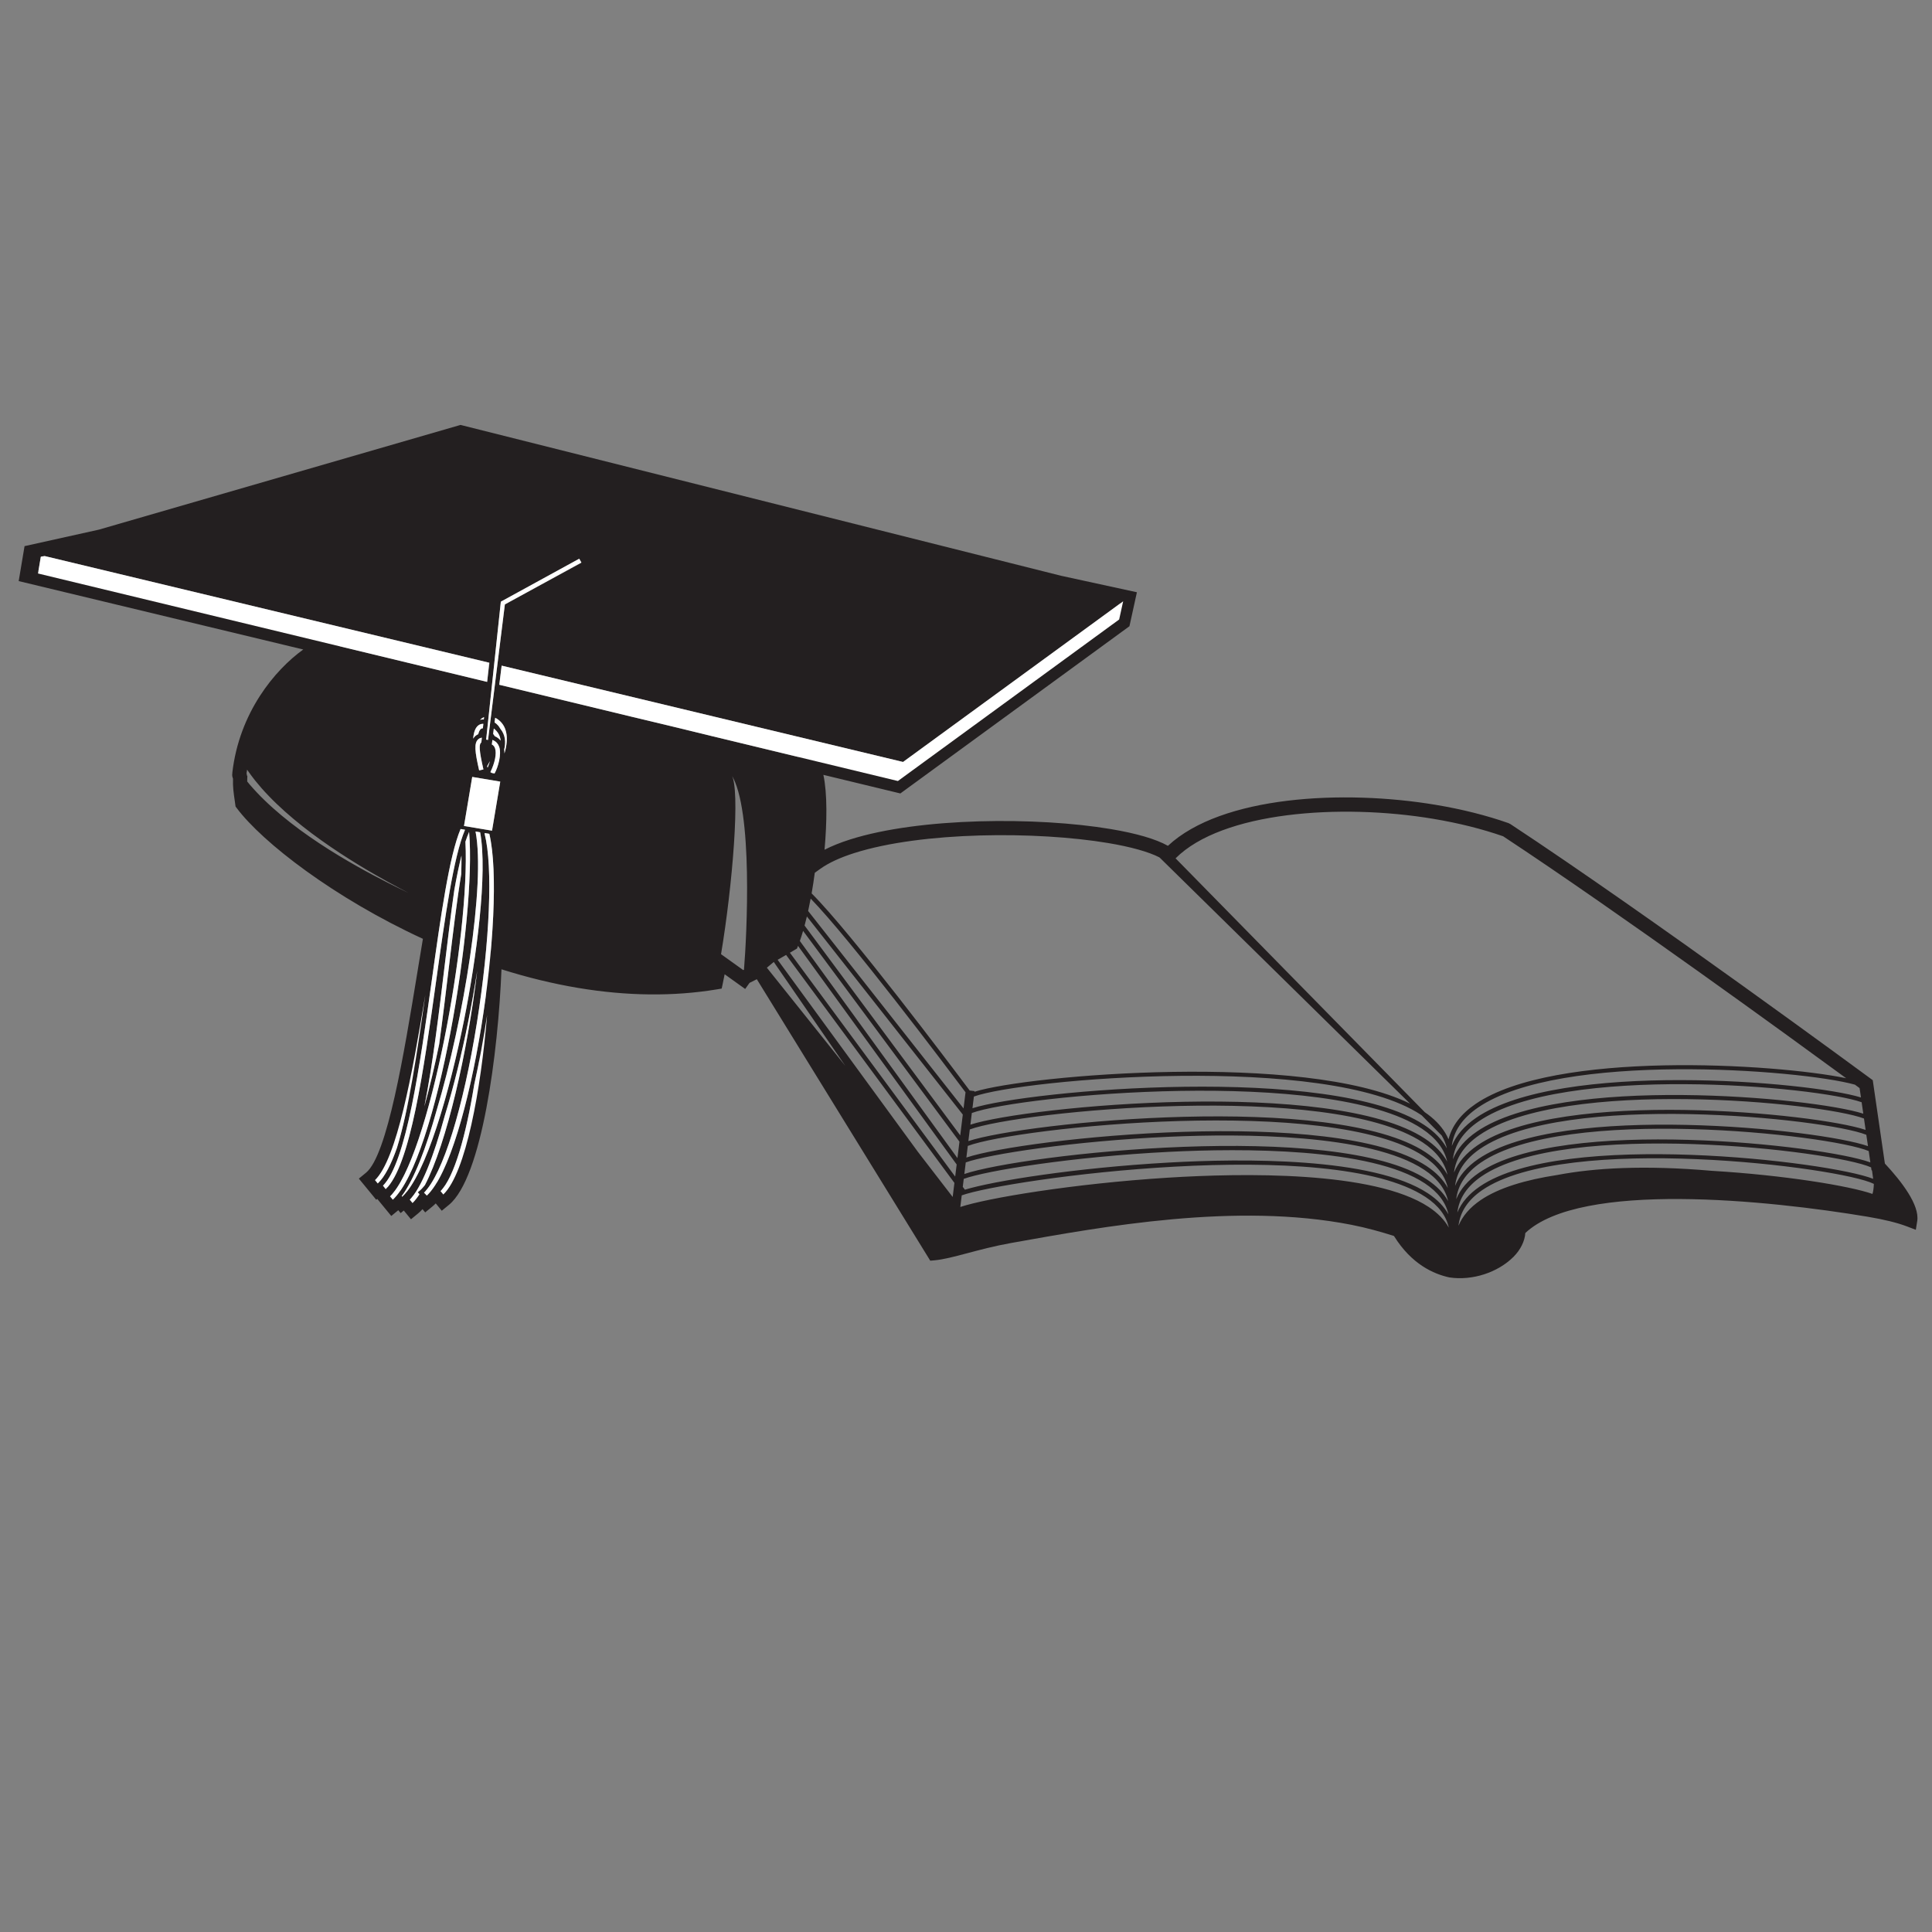 <?xml version="1.0" encoding="UTF-8"?>
<svg version="1.1" viewBox="0 0 800 800" xml:space="preserve" xmlns="http://www.w3.org/2000/svg"><rect x="0" y="0" width="800" height="800" fill="#808080" stroke="none"/><defs><clipPath id="a"><path d="m0 600h600v-600h-600z"/></clipPath></defs><g transform="matrix(1.333 0 0 -1.333 0 800)"><g clip-path="url(#a)"><path d="m147.32 263.29c0.627 2.795 1.213 5.683 1.774 8.603-2.419-18.929-6.439-35.733-11.345-41.519l-0.341 0.417c3.991 4.775 7.467 17.348 9.912 32.499m-12.058-29.888-1.677-2.319c-0.332-0.458-0.658-0.871-0.976-1.233l-0.349 0.425c5.636 6.326 11.766 26.331 15.894 52.208 4.04 25.34 4.974 48.451 2.414 58.571-9e-3 0.063 0.013 0.315-7e-3 0.318l1.443-0.242c1.816-7.719 1.798-21.248 0.465-36.356l-0.91 0.302-0.086-2.966c-0.107-3.67-0.291-7.435-0.544-11.231-3.078-23.263-8.707-47.214-15.194-58.051zm-4.25-1.608-1.653-2.473c-0.41-0.61-0.804-1.142-1.183-1.59l-0.321 0.39c3.44 3.985 7.053 13.45 10.285 25.358 2.847 9.237 5.356 19.618 7.302 29.302 0.995 4.96 1.956 10.331 2.8 15.799-3.018-25.41-9.489-53.625-16.247-66.558-0.197-0.262-0.393-0.481-0.59-0.709zm-5.007-1.421c3.426 5.465 6.712 14.38 9.618 24.841 8.468 28.116 15.219 70.444 12.093 86.635l1.431-0.24c2.356-12.706-1.1-38.92-5.015-58.414-4.147-20.64-10.838-44.56-17.763-53.264zm-2.059 0.516-1.638-1.89-0.329 0.4c11.707 13.705 24.058 80.32 22.602 109.29 0.371 1.134 0.75 2.15 1.139 3.029 2.2-25.207-8.548-92.843-21.307-111.39zm10.223 64.979c2.731 19.546 5.379 38.397 8.906 46.76l1.381-0.233c-3.574-8.353-6.185-27.007-8.942-46.738-3.839-27.505-7.83-56.033-15.125-64.323l-0.873 1.062c6.923 8.156 11.029 37.515 14.653 63.472m-16.059-61.76c3.486 4.401 6.338 13.331 9.05 25.633-1.173-6.087-2.441-11.614-3.846-16.132-1.492-4.26-3.11-7.648-4.886-9.886zm-41.3 124.33 0.031 0.59-0.127 0.25c-0.037 0.191-0.084 0.439-0.121 0.631 0.049 0.39 0.107 0.772 0.163 1.157 0.743-1.085 1.559-2.187 2.45-3.324 1.291-1.598 2.715-3.243 4.289-4.858 3.116-3.257 6.751-6.455 10.544-9.458 7.601-6.001 15.863-11.161 22.173-14.801 3.157-1.821 5.827-3.272 7.704-4.276 1.881-0.993 2.957-1.559 2.957-1.559s-1.094 0.529-3.011 1.454c-1.91 0.938-4.632 2.297-7.856 4.009-6.444 3.421-14.906 8.302-22.792 14.09-3.935 2.899-7.733 6.009-11.038 9.226-1.666 1.596-3.188 3.234-4.579 4.84-0.279 0.329-0.536 0.652-0.803 0.978 1e-3 0.344-3e-3 0.681 0.016 1.051m-62.807 68.954 138.07-33.123-0.782-5.933-45.814 11.06 1.146 0.534-94.702 22.781 0.736 4.38zm446.44-196.93c26.067 17.813 111.26 7.163 121.64 1.926l4e-3 -0.013c-0.04-1.058-0.153-2.243-0.432-3.105-7.12 2.5-27.439 5.835-49.918 7.18-21.085 1.836-36.604 0.869-47.946-1.288-9.845-1.5-18.263-3.994-23.884-7.839-3.321-2.267-5.604-4.927-6.85-7.943 0.505 4.346 2.971 8.062 7.386 11.082m-7.735-6.956c0.513 4.389 3.02 8.153 7.504 11.218 26.029 17.787 109.47 8.006 121.02 2.791l0.119-0.821 0.175-0.184 0.345-2.55c-13.617 5.404-96.418 15.24-122.19-2.376-3.385-2.312-5.708-5.014-6.969-8.078m-154.38 1.72-0.02 0.028 0.437 3.569c13.949 5.026 114.7 18.943 144.09-0.511 4-2.648 6.411-5.832 7.206-9.498-1.328 2.386-3.405 4.526-6.233 6.396-17.04 11.283-58.081 10.55-81.028 9.107-29.519-1.854-56.246-6.371-64.451-9.091m143.34 28.416 6.163-6.215c0.764-1.282 1.315-2.621 1.626-4.027-1.456 2.703-3.795 5.146-7.042 7.295-28.838 19.088-122.81 10.808-140.34 5.2l0.446 3.627c15.023 5.437 109.77 13.589 138.9-5.697 0.091-0.059 0.163-0.125 0.252-0.183m16.673 3.569c-4.535-3.098-7.338-6.774-8.387-10.967-0.29 0.687-0.636 1.358-1.033 2.013l2e-3 3e-3 -0.019 0.019c-1.428 2.336-3.541 4.472-6.337 6.391l-77.402 78.85c14.457 14.442 51.089 17.127 80.126 12.259 7.824-1.313 15.101-3.133 21.631-5.41 36.114-23.805 90.106-63.122 106.55-75.157-22.145 4.582-90.661 8.725-115.13-8.001m119.31 4.933 0.421-2.908c-16.074 4.964-93.444 11.515-119.52-6.302-3.713-2.54-6.25-5.479-7.59-8.784 0.564 4.612 3.284 8.618 8.143 11.938 25.577 17.48 99.846 11.89 117.09 7.124 0.605-0.443 1.095-0.804 1.454-1.068m-118.88-13.489c-3.64-2.486-6.132-5.368-7.459-8.618 0.56 4.559 3.234 8.509 8.009 11.772 26.262 17.951 105.2 10.869 118.96 5.94l0.516-3.553c-15.705 5.074-94.03 12.232-120.03-5.541m-95.612-6.314c22.444 1.127 62.609 1.358 79.446-9.788 4.064-2.692 6.515-5.918 7.329-9.625-1.348 2.431-3.466 4.609-6.352 6.517-17.097 11.322-57.866 10.85-80.647 9.562-28.896-1.633-54.281-5.707-63.212-8.422l-0.656 0.888 0.304 2.47c6.943 2.551 33.821 6.89 63.788 8.398m0.147 4.69c22.278 0.979 62.173 0.949 79.07-10.234 4.137-2.739 6.634-6.014 7.461-9.767-1.369 2.481-3.53 4.703-6.482 6.657-28.301 18.738-125.86 7.89-143.8 1.775l0.441 3.596c6.926 2.509 33.576 6.669 63.308 7.973m78.836-5.985c4.216-2.793 6.761-6.121 7.602-9.933-1.389 2.536-3.594 4.817-6.617 6.819-28.426 18.818-125.1 8.627-142.94 2.638l0.443 3.614c15.284 5.776 112.77 15.886 141.51-3.138m-140.7 9.742 0.443 3.62c15.11 5.553 110.76 14.357 139.78-4.849 4.384-2.9 7.024-6.34 7.89-10.257-1.433 2.646-3.725 5.035-6.897 7.134-28.708 19.005-123.58 10.088-141.22 4.352m140.46-5.489c4.3-2.846 6.89-6.228 7.743-10.091-1.41 2.591-3.659 4.924-6.755 6.974-28.577 18.916-124.35 9.36-142.08 3.498l0.444 3.618c15.197 5.665 111.77 15.117 140.65-3.999m137.63 3.858c-15.318 5.169-94.619 12.946-120.54-4.774-3.573-2.442-6.022-5.28-7.332-8.485 0.546 4.518 3.178 8.422 7.881 11.634 26.206 17.911 106.22 10.183 119.48 5.164zm0.735-5.043c-14.921 5.26-95.206 13.665-121.06-4-3.508-2.399-5.91-5.189-7.205-8.344 0.536 4.472 3.123 8.327 7.752 11.49 26.14 17.865 107.24 9.477 119.99 4.383zm0.733-5.054c-14.451 5.342-95.784 14.404-121.56-3.212-3.444-2.355-5.807-5.101-7.086-8.212 0.526 4.43 3.073 8.241 7.626 11.354 26.078 17.821 108.29 8.756 120.51 3.596zm-339.44 62.941c0.955 0.544 1.841 1.05 2.633 1.508l52.282-70.815-0.536-4.369-10.817 14.034zm-1.195-0.672 22.214-32.266-24.359 30.476c0.158 0.087 1.987 1.702 2.145 1.79m56.812-62.914-0.461-3.757-51.34 69.535c1.342 0.784 2.191 1.292 2.191 1.292 0.112 0.265 0.22 0.552 0.328 0.83zm0.867 7.082-0.624-5.101-48.956 67.451c0.347 0.985 0.682 2.027 1.004 3.129zm-47.007 71.665c0.277 1.251 0.538 2.534 0.786 3.844 12.212-12.515 41.644-51.55 48.106-60.167l-0.615-5.014zm48.043-63.243-0.794-6.464-48.352 65.178c0.246 0.911 0.484 1.855 0.713 2.823zm-145.68 119.93c1.372-1.105 1.996-2.383 2.119-3.767-0.448 0.56-1.003 1.013-1.676 1.316-0.048 0.021-0.108 0.046-0.161 0.07-0.135 0.24-0.294 0.475-0.492 0.703zm-1.784-11.182c0.194 0.346 0.39 0.695 0.583 1.046-0.18-0.633-0.417-1.31-0.725-2.021l-0.036 0.02c-0.036 0.162-0.066 0.302-0.1 0.458 0.092 0.165 0.182 0.328 0.278 0.497m2.163 5.028c-0.196 0.569-0.527 0.957-0.996 1.188l0.175 1.414c0.112-0.049 0.228-0.098 0.326-0.142 0.844-0.378 1.46-1.075 1.783-2.018 0.775-2.261-0.303-6.205-1.434-8.254l-0.793 0.135-0.514 0.271c1.416 2.896 1.999 5.813 1.453 7.406m1.599 6.132c-0.388 0.732-0.943 1.383-1.736 1.899-2e-3 1e-3 -5e-3 2e-3 -9e-3 3e-3l0.181 1.441c0.19-0.097 0.382-0.18 0.572-0.303 3.044-1.984 3.807-5.789 2.308-10.774 9e-3 0.432-0.013 0.852-0.065 1.259 0.521 2.197 0.407 4.5-1.251 6.475m-8.687-15.017 8.708-1.461-2.555-15.239-8.708 1.459zm1.924 11.74c0.297 0.245 0.657 0.39 1.073 0.451l-0.162-1.514c-0.034-0.023-0.084-0.024-0.116-0.052-0.587-0.623-0.64-2.154 0.763-8.299l-1.326-0.308c-1.346 5.871-1.649 8.557-0.232 9.722m1.533 4.752-0.149-1.387c-0.211-7e-3 -0.403-0.055-0.558-0.162-0.4-0.28-0.69-0.861-0.877-1.67-0.291-0.124-0.566-0.278-0.813-0.481-0.317-0.261-0.56-0.569-0.764-0.905 0.161 2.053 0.713 3.498 1.673 4.171 0.435 0.303 0.935 0.446 1.488 0.434m-0.516 1.667c0.24 0.169 0.486 0.301 0.739 0.412l-0.081-0.734c-0.407 0.021-0.802-8e-3 -1.176-0.102 0.166 0.156 0.34 0.3 0.518 0.424m30.296 49.575 0.669-1.233-23.762-12.918-5.231-42.097-0.587 0.098 4.561 42.829zm-41.793-126.32c1.028 8.566 1.995 16.6 3.008 23.554 0.708 3.948 1.441 7.511 2.212 10.579 0.013-1.819-0.015-3.746-0.083-5.762-1.332-8.107-2.54-18.157-3.788-28.543-0.986-8.205-1.98-16.482-3.071-24.342-1.393-6.776-2.938-13.309-4.581-19.257 2.622 13.146 4.573 29.378 6.303 43.771m58.261 77.231-41.304 9.975 0.738 5.94 124.69-29.92 67.341 49.151-0.967-4.404-68.164-49.753-31.212 7.537 0.659-1.031-27.171 6.562c-7.531 1.854-15.897 3.871-24.614 5.943m58.38-47.228c2.582 1.856 6.153 3.516 10.617 4.933 21.057 6.688 56.632 6.829 78.863 3.101 7.017-1.176 12.512-2.718 15.832-4.414 0.072-0.056 0.152-0.111 0.219-0.166l77.727-76.385c-32.775 16.167-118.66 8.945-135.34 3.704l0.026 0.208-1.505 0.186c-6.243 8.339-36.938 49.127-49.093 61.231 0.369 2.09 0.692 4.24 0.981 6.397zm-23.885-31.435-6.906 4.948c3.531 21.069 6.109 51.682 3.196 55.771 6.798-10.767 4.816-49.935 3.928-60.608-0.069-0.036-0.15-0.077-0.218-0.111m364.67-77.96c0.802 4.973-4.906 12.363-10.048 17.874l-3.764 25.893-0.743 0.549c-0.677 0.498-68.907 50.737-111.82 79.008l-0.633 0.314c-6.815 2.389-14.398 4.294-22.537 5.658-28.775 4.825-66.559 2.798-83.21-12.726-3.763 2.109-9.744 3.858-17.823 5.214-22.747 3.814-59.237 3.642-80.929-3.249-2.99-0.95-5.639-2.014-7.923-3.183 0.759 8.48 0.895 17.493-0.36 23.262l23.911-5.776 71.167 51.946 2.316 10.551-23.548 5.12-185.98 46.714-0.577 0.145-112.32-32.524-23.111-5.128-1.82-10.859 88.397-21.249c-8.855-6.362-19.891-19.611-22.036-38.277l0.014-2e-3c-0.157-1.091 0.052-1.354 0.198-1.846-0.092-2.464 0.183-4.394 0.53-6.782l0.265-1.876 0.342-0.453c8.009-10.708 30.342-27.965 57.853-40.64-0.482-2.869-0.962-5.8-1.449-8.762l-0.28-1.712c-4.15-25.278-9.316-56.737-15.939-62.178l-2.229-1.831 5.394-6.571 0.322 0.264 4.354-5.302 2.175 1.787 0.736-0.894 0.975 0.8 2.234-2.72 2.231 1.833c0.454 0.373 0.901 0.81 1.355 1.316l0.833-1.014 2.23 1.834c0.351 0.289 0.699 0.61 1.046 0.963l1.872-2.282 2.231 1.836c10.284 8.445 15.292 47.274 16.318 73.164 8.028-2.533 16.014-4.475 23.777-5.775 15.153-2.542 29.667-2.696 43.144-0.458l1.483 0.247 0.314 1.468c0.201 0.938 0.403 1.934 0.605 2.981l6.378-4.571 1.357 1.896c0.703 0.344 1.458 0.722 2.26 1.136l53.875-87.435 1.363 0.116c5.568 0.52 13.462 3.535 23.626 5.354 28.755 5.15 70.019 12.692 105.82 5.68 4.725-0.926 9.189-2.184 13.237-3.475 5.469-8.811 12.35-11.825 17.24-12.881h3e-3c7.172-1.055 14.978 1.54 19.845 6.355 2.266 2.244 3.565 5.018 3.713 7.445 17.249 16.248 75.534 10.225 106.37 5.054 5.119-0.86 9.288-1.875 12.39-3.082l2.546-0.974z" fill="#231f20"/><path d="m347.65 407.71 1.242 5.653-68.373-49.905-124.69 29.92-0.738-5.94 41.304-9.975c8.718-2.072 17.083-4.089 24.613-5.943l57.909-13.983z" fill="#fff"/><path d="m13.826 427.43-1.146-0.199-0.877-5.225 139.53-33.681 0.637 5.958z" fill="#fff"/><path d="m116.48 233.56 0.866-1.055c2.209 2.116 4.175 5.994 5.967 11.106 3.624 11.661 6.351 29.979 8.812 47.506-4.12-24.882-8.849-50.921-15.645-57.557" fill="#fff"/><path d="m138.13 300.23c-1.73-14.393-3.679-30.625-6.302-43.771 1.643 5.948 3.188 12.48 4.582 19.257 1.09 7.859 2.085 16.137 3.069 24.342 1.248 10.386 2.458 20.436 3.79 28.543 0.067 2.016 0.095 3.943 0.082 5.762-0.771-3.068-1.505-6.631-2.211-10.579-1.014-6.954-1.981-14.988-3.01-23.554" fill="#fff"/><path d="m147.32 263.29c-2.561-15.866-6.25-28.927-10.479-33.145l0.868-1.054c7.063 6.808 11.645 32.542 13.609 55.749-1.11-7.365-2.461-14.688-3.998-21.55" fill="#fff"/><path d="m148.24 298.58c-0.843-5.468-1.803-10.839-2.799-15.799-1.946-9.684-4.455-20.065-7.302-29.302-3.414-12.58-7.254-22.44-10.865-25.988l0.869-1.056c0.72 0.693 1.446 1.626 2.173 2.726l-0.519 0.631 0.527 0.43c0.551 0.452 1.107 1.057 1.669 1.8 6.759 12.933 13.23 41.148 16.247 66.558" fill="#fff"/><path d="m150.56 341.38c0.021-3e-3 -5e-3 -0.273 5e-3 -0.337 2.559-10.119 1.635-33.176-2.406-58.517-4.263-26.719-10.673-47.254-16.457-52.857l0.888-0.928c13.665 12.87 24.896 89.096 19.413 112.4z" fill="#fff"/><path d="m147.72 341.85c3.126-16.192-3.625-58.518-12.093-86.635-3.253-11.712-6.971-21.427-10.84-26.587l0.16-0.24c7.425 6.969 14.759 32.763 19.192 54.827 3.914 19.493 7.368 45.69 5.012 58.395z" fill="#fff"/><path d="m144.58 338.69c1.488-29.647-11.481-98.732-23.424-110.17l0.868-1.056c13.77 12.881 26.03 87.494 23.694 114.26-0.39-0.88-0.768-1.896-1.138-3.03" fill="#fff"/><path d="m143.07 342.63c-3.526-8.362-6.175-27.214-8.906-46.76-3.723-26.671-7.943-56.866-15.216-64.027l0.86-1.094c7.668 7.395 11.763 36.697 15.705 64.929 2.756 19.73 5.364 38.367 8.938 46.719z" fill="#fff"/><path d="m155.38 373.83c1.658-1.975 1.772-4.279 1.251-6.476 0.052-0.406 0.073-0.826 0.065-1.258 1.498 4.985 0.736 8.79-2.308 10.774-0.192 0.124-0.382 0.206-0.572 0.303l-0.18-1.441c3e-3 -1e-3 6e-3 -2e-3 8e-3 -3e-3 0.792-0.515 1.348-1.167 1.736-1.899" fill="#fff"/><path d="m149.11 376.55c0.374 0.093 0.769 0.124 1.177 0.102l0.079 0.735c-0.252-0.111-0.498-0.245-0.737-0.413-0.179-0.124-0.352-0.268-0.519-0.424" fill="#fff"/><path d="m151.34 362.17c0.035-0.156 0.064-0.295 0.1-0.459l0.036-0.019c0.308 0.711 0.545 1.388 0.726 2.021-0.195-0.351-0.39-0.7-0.583-1.046-0.096-0.169-0.187-0.331-0.279-0.497" fill="#fff"/><path d="m153.68 371.47c0.052-0.023 0.113-0.047 0.161-0.07 0.673-0.301 1.227-0.754 1.677-1.316-0.124 1.385-0.748 2.664-2.12 3.769l-0.209-1.679c0.197-0.227 0.357-0.463 0.491-0.704" fill="#fff"/><path d="m148.66 374.87c-0.96-0.673-1.512-2.118-1.673-4.171 0.203 0.336 0.446 0.644 0.762 0.905 0.248 0.203 0.524 0.357 0.814 0.481 0.187 0.808 0.478 1.39 0.876 1.669 0.156 0.108 0.348 0.156 0.559 0.163l0.148 1.388c-0.551 0.011-1.051-0.131-1.486-0.435" fill="#fff"/><path d="m153.78 367.7c0.547-1.594-0.037-4.51-1.452-7.407l0.514-0.272 0.794-0.133c1.131 2.049 2.207 5.992 1.433 8.253-0.323 0.943-0.94 1.64-1.783 2.019-0.098 0.044-0.214 0.093-0.326 0.141l-0.176-1.414c0.47-0.232 0.801-0.618 0.996-1.187" fill="#fff"/><path d="m148.61 370.55c-1.417-1.164-1.114-3.851 0.232-9.722l1.326 0.308c-1.404 6.145-1.35 7.676-0.763 8.299 0.032 0.027 0.082 0.029 0.116 0.052l0.162 1.514c-0.416-0.061-0.776-0.206-1.073-0.451" fill="#fff"/><path d="m156.83 412.4 23.777 13.018-0.676 1.183-24.353-13.347-4.566-42.853 0.587-0.098z" fill="#fff"/><path d="m146.69 358.81-2.555-15.241 8.707-1.459 2.555 15.239z" fill="#fff"/></g></g></svg>
